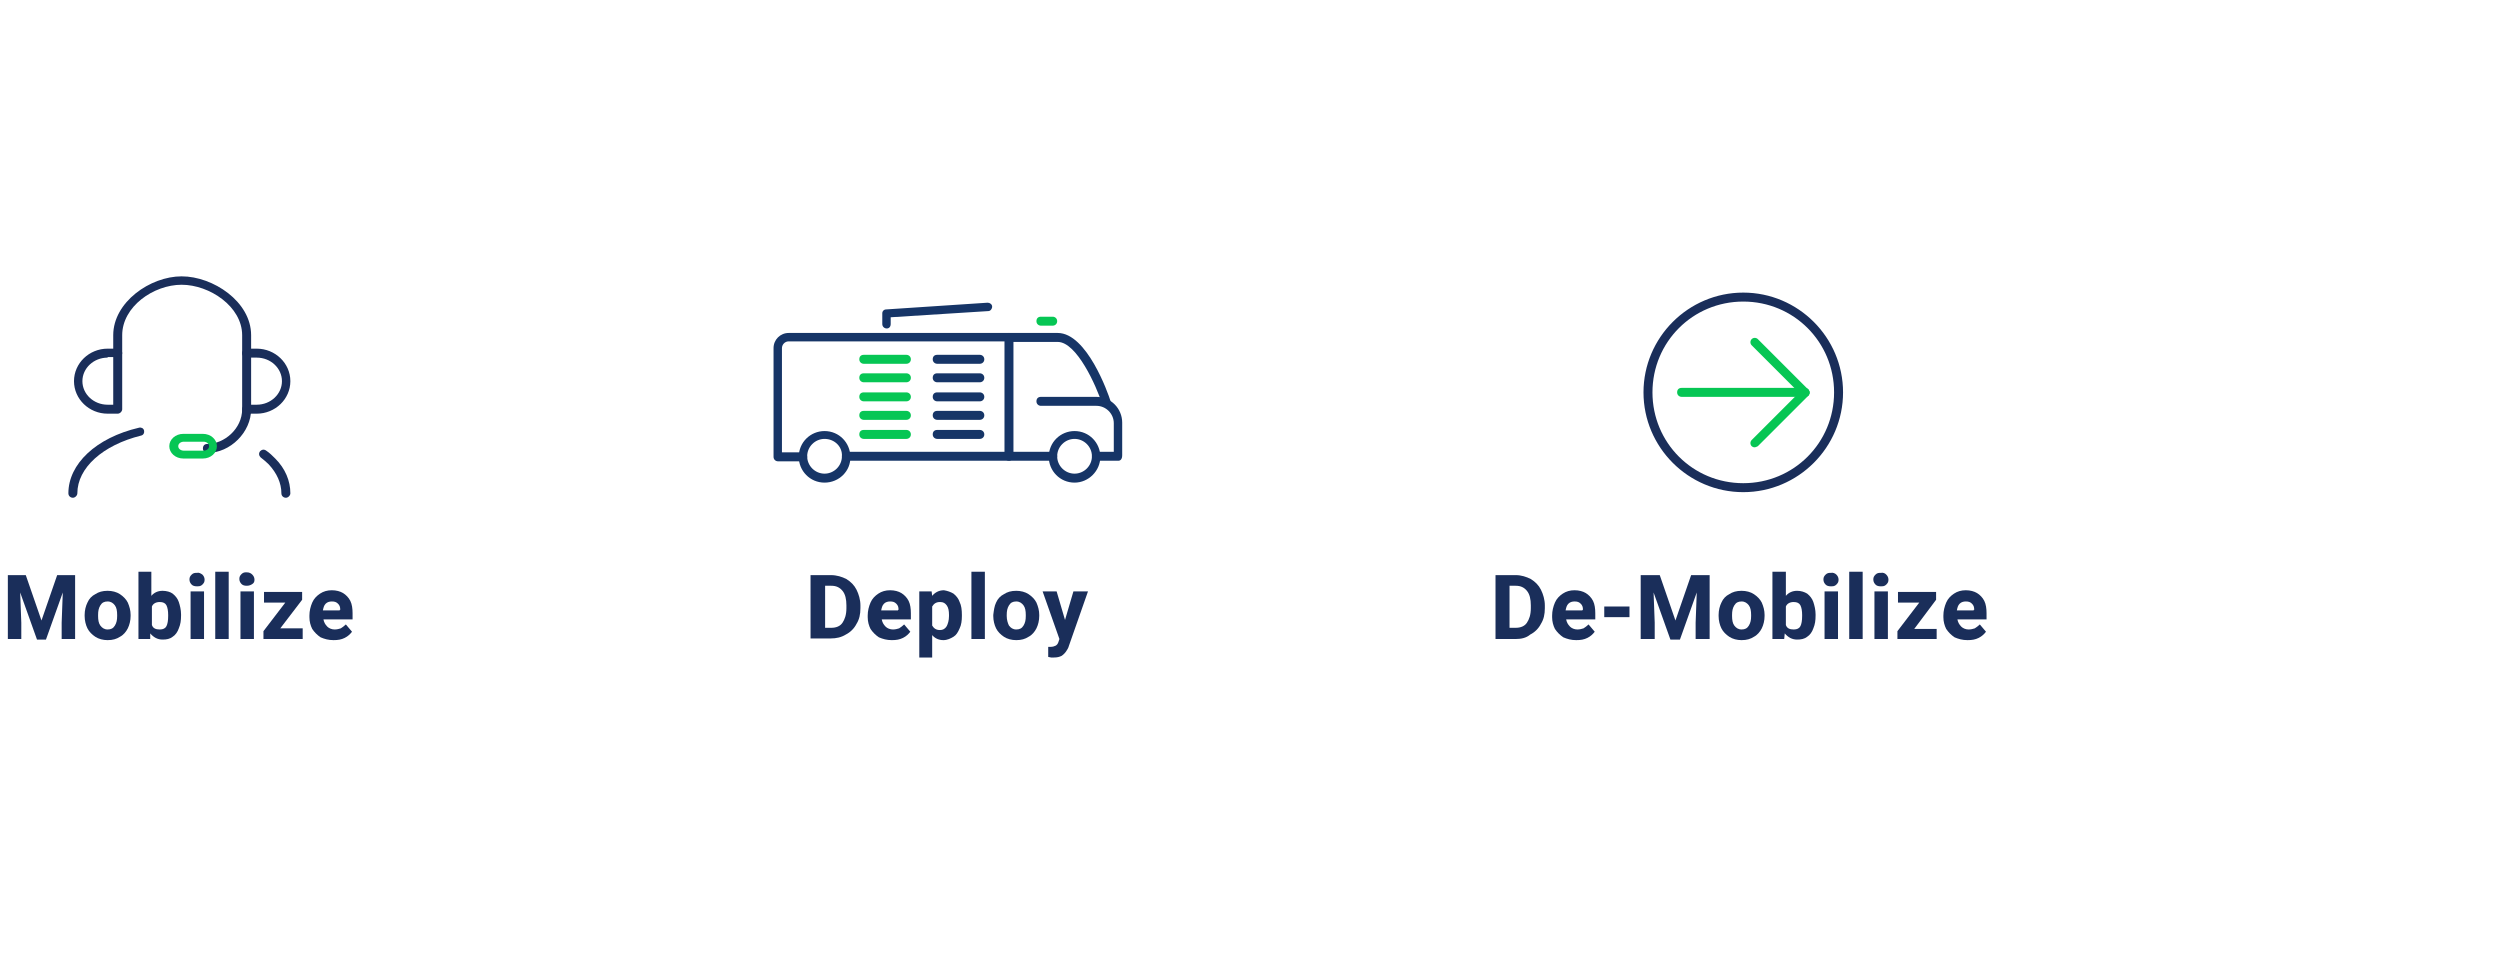 <?xml version="1.0" encoding="utf-8"?>
<!-- Generator: Adobe Illustrator 25.1.0, SVG Export Plug-In . SVG Version: 6.00 Build 0)  -->
<svg version="1.1" id="Layer_1" xmlns="http://www.w3.org/2000/svg" xmlns:xlink="http://www.w3.org/1999/xlink" x="0px" y="0px"
	 viewBox="0 0 446 171" style="enable-background:new 0 0 446 171;" xml:space="preserve">
<style type="text/css">
	.st0{fill:none;}
	.st1{fill:#1A2E5A;}
	.st2{fill:#06C654;}
	.st3{enable-background:new    ;}
	.st4{fill:#163567;}
</style>
<g id="Page-1">
	<g id="EMAC-Process" transform="translate(-1273, -4332)">
		<g id="Tab-4-Content" transform="translate(545, 4195)">
			<g id="Phase4_Diagram" transform="translate(728, 137)">
				<rect id="Rectangle" class="st0" width="446" height="171"/>
				<g id="Group-21" transform="translate(0, 50)">
					<g id="Group-12">
						<g id="Group-15" transform="translate(13, 0)">
							<path class="st1" d="M8,23.8H6.2c-3.3,0-6-2.6-6-5.8s2.7-5.8,6-5.8H8c0.4,0,0.8,0.3,0.8,0.8v10C8.8,23.4,8.4,23.8,8,23.8z
								 M6.2,13.8c-2.5,0-4.5,1.9-4.5,4.2s2,4.2,4.5,4.2h1v-8.5H6.2z"/>
							<path class="st1" d="M32.8,23.8H31c-0.4,0-0.8-0.3-0.8-0.8V13c0-0.4,0.3-0.8,0.8-0.8h1.8c3.3,0,6,2.6,6,5.8
								S36.1,23.8,32.8,23.8z M31.8,22.2h1c2.5,0,4.5-1.9,4.5-4.2s-2-4.2-4.5-4.2h-1V22.2z"/>
							<path class="st1" d="M31,13.8c-0.4,0-0.8-0.3-0.8-0.8V9.8c0-5.1-5.8-9-10.8-9S8.8,4.7,8.8,9.8V13c0,0.4-0.3,0.8-0.8,0.8
								S7.2,13.4,7.2,13V9.8c0-5.9,6.6-10.5,12.2-10.5S31.8,3.8,31.8,9.8V13C31.8,13.4,31.4,13.8,31,13.8z"/>
							<path class="st1" d="M24,30.8c-0.4,0-0.8-0.3-0.8-0.8s0.3-0.8,0.8-0.8c3,0,6.2-2.7,6.2-6.2c0-0.4,0.3-0.8,0.8-0.8
								s0.8,0.3,0.8,0.8C31.8,27.1,28.1,30.8,24,30.8z"/>
							<path class="st1" d="M38,38.8c-0.4,0-0.8-0.3-0.8-0.8c0-1.8-0.8-3.6-2.3-5.2c-0.4-0.4-0.9-0.8-1.4-1.2
								c-0.3-0.3-0.4-0.7-0.1-1.1c0.3-0.3,0.7-0.4,1.1-0.1c0.6,0.4,1.1,0.9,1.6,1.4c1.8,1.8,2.7,4,2.7,6.2
								C38.8,38.4,38.4,38.8,38,38.8z"/>
							<path class="st1" d="M0,38.8c-0.4,0-0.8-0.3-0.8-0.8c0-5.2,4.9-9.9,12.6-11.7c0.4-0.1,0.8,0.1,0.9,0.5
								c0.1,0.4-0.1,0.8-0.5,0.9C5.3,29.4,0.8,33.5,0.8,38C0.8,38.4,0.4,38.8,0,38.8z"/>
							<path class="st2" d="M23.2,31.8h-3.5c-1.4,0-2.5-1-2.5-2.2s1.1-2.2,2.5-2.2h3.5c1.4,0,2.5,1,2.5,2.2S24.6,31.8,23.2,31.8z
								 M19.8,28.8c-0.5,0-1,0.3-1,0.8s0.5,0.8,1,0.8h3.5c0.5,0,1-0.3,1-0.8s-0.5-0.8-1-0.8H19.8z"/>
						</g>
						<g class="st3">
							<path class="st1" d="M13.4,64H11v-2.9l0.2-5.4l-3,8.4H6.6l-3-8.4l0.2,5.4V64H1.4V52.6h2.1h1.1l2.8,8.1l2.8-8.1h3.2V64z"/>
							<path class="st1" d="M15.6,57.5c0.3-0.7,0.8-1.2,1.4-1.5c0.6-0.4,1.3-0.6,2.2-0.6c0.8,0,1.6,0.2,2.2,0.6
								c0.6,0.4,1.1,0.9,1.4,1.5c0.3,0.7,0.5,1.4,0.5,2.2v0.2c0,0.8-0.2,1.6-0.5,2.2c-0.3,0.6-0.8,1.2-1.4,1.5
								c-0.6,0.4-1.3,0.6-2.2,0.6c-0.8,0-1.6-0.2-2.2-0.6c-0.6-0.4-1.1-0.9-1.4-1.5c-0.3-0.6-0.5-1.4-0.5-2.2v-0.2
								C15.1,58.9,15.3,58.1,15.6,57.5z M17.9,61.6c0.3,0.4,0.7,0.7,1.3,0.7c0.6,0,1-0.2,1.3-0.7s0.4-1,0.4-1.7v-0.2
								c0-0.7-0.1-1.3-0.4-1.7s-0.7-0.7-1.3-0.7c-0.6,0-1,0.2-1.3,0.7s-0.4,1-0.4,1.7v0.2C17.5,60.6,17.6,61.2,17.9,61.6z"/>
							<path class="st1" d="M30.8,55.9c0.5,0.4,0.9,0.9,1.1,1.5c0.2,0.6,0.4,1.4,0.4,2.2v0.2c0,0.9-0.1,1.6-0.4,2.3
								c-0.2,0.6-0.6,1.2-1.1,1.5c-0.5,0.4-1.1,0.5-1.8,0.5c-0.9,0-1.6-0.4-2.2-1.1L26.8,64h-2.1V52H27v4.3c0.5-0.6,1.2-0.9,2-0.9
								C29.7,55.4,30.4,55.6,30.8,55.9z M30,59.7c0-0.7-0.1-1.3-0.3-1.7s-0.6-0.6-1.2-0.6c-0.7,0-1.2,0.3-1.4,0.8v3.3
								c0.2,0.6,0.7,0.8,1.4,0.8c0.6,0,1-0.2,1.2-0.6s0.3-1,0.3-1.8V59.7z"/>
							<path class="st1" d="M36.1,52.5c0.2,0.2,0.4,0.5,0.4,0.9s-0.1,0.6-0.4,0.9s-0.6,0.3-1,0.3c-0.4,0-0.7-0.1-0.9-0.3
								s-0.4-0.5-0.4-0.9s0.1-0.6,0.4-0.9s0.6-0.3,0.9-0.3C35.5,52.1,35.8,52.3,36.1,52.5z M34,64v-8.5h2.4V64H34z"/>
							<path class="st1" d="M38.4,64V52h2.4v12H38.4z"/>
							<path class="st1" d="M45,52.5c0.2,0.2,0.4,0.5,0.4,0.9S45.3,54,45,54.2s-0.6,0.3-1,0.3c-0.4,0-0.7-0.1-0.9-0.3
								s-0.4-0.5-0.4-0.9s0.1-0.6,0.4-0.9s0.6-0.3,0.9-0.3C44.5,52.1,44.8,52.3,45,52.5z M42.9,64v-8.5h2.4V64H42.9z"/>
							<path class="st1" d="M54,62.1V64h-6.4H47v-1.4l3.9-5.1h-3.8v-1.9h6h0.8v1.4L50,62.1H54z"/>
							<path class="st1" d="M63,60.5h-5.3c0.1,0.5,0.3,0.9,0.7,1.3c0.3,0.3,0.8,0.5,1.3,0.5c0.4,0,0.8-0.1,1.1-0.2
								c0.3-0.2,0.6-0.4,0.9-0.7l1.1,1.3c-0.3,0.4-0.7,0.8-1.3,1.1s-1.2,0.4-2,0.4c-0.9,0-1.6-0.2-2.3-0.5c-0.6-0.4-1.1-0.9-1.5-1.5
								c-0.3-0.6-0.5-1.3-0.5-2.1v-0.3c0-0.8,0.2-1.6,0.5-2.3c0.3-0.7,0.8-1.2,1.4-1.6c0.6-0.4,1.3-0.6,2.1-0.6c0.8,0,1.5,0.2,2,0.5
								s1,0.8,1.3,1.4c0.3,0.6,0.4,1.4,0.4,2.2V60.5z M60.7,58.8c0-0.5-0.1-0.8-0.4-1.1s-0.6-0.4-1.1-0.4c-0.4,0-0.8,0.1-1.1,0.4
								c-0.3,0.3-0.4,0.7-0.5,1.2h3V58.8z"/>
						</g>
					</g>
					<g id="Group-8" transform="translate(262, 3)">
						<g id="Group-9" transform="translate(32, 0)">
							<path class="st1" d="M17,34.8c-9.8,0-17.8-8-17.8-17.8S7.2-0.8,17-0.8s17.8,8,17.8,17.8S26.8,34.8,17,34.8z M17,0.8
								C8,0.8,0.8,8,0.8,17S8,33.2,17,33.2S33.2,26,33.2,17S26,0.8,17,0.8z"/>
							<path class="st2" d="M28,17.8H6c-0.4,0-0.8-0.3-0.8-0.8s0.3-0.8,0.8-0.8h22c0.4,0,0.8,0.3,0.8,0.8S28.4,17.8,28,17.8z"/>
							<path class="st2" d="M28,17.8c-0.2,0-0.4-0.1-0.5-0.2l-9-9c-0.3-0.3-0.3-0.8,0-1.1s0.8-0.3,1.1,0l9,9c0.3,0.3,0.3,0.8,0,1.1
								C28.4,17.7,28.2,17.8,28,17.8z"/>
							<path class="st2" d="M19,26.8c-0.2,0-0.4-0.1-0.5-0.2c-0.3-0.3-0.3-0.8,0-1.1l9-9c0.3-0.3,0.8-0.3,1.1,0s0.3,0.8,0,1.1l-9,9
								C19.4,26.7,19.2,26.8,19,26.8z"/>
						</g>
						<g class="st3">
							<path class="st1" d="M11.1,50.3c0.8,0.5,1.4,1.1,1.8,1.9c0.4,0.8,0.7,1.8,0.7,2.8v0.5c0,1.1-0.2,2-0.7,2.8
								c-0.4,0.8-1.1,1.5-1.9,1.9C10.3,60.8,9.4,61,8.4,61H5.9H4.8V49.6h2.5h1.1C9.4,49.6,10.3,49.9,11.1,50.3z M11.1,55
								c0-1.1-0.2-2-0.7-2.6c-0.5-0.6-1.1-0.9-2-0.9H7.3V59h1.1c0.9,0,1.6-0.3,2-0.9s0.7-1.4,0.7-2.6V55z"/>
							<path class="st1" d="M22.7,57.5h-5.3c0.1,0.5,0.3,0.9,0.7,1.3c0.3,0.3,0.8,0.5,1.3,0.5c0.4,0,0.8-0.1,1.1-0.2
								c0.3-0.2,0.6-0.4,0.9-0.7l1.1,1.3c-0.3,0.4-0.7,0.8-1.3,1.1s-1.2,0.4-2,0.4c-0.9,0-1.6-0.2-2.3-0.5c-0.6-0.4-1.1-0.9-1.5-1.5
								c-0.3-0.6-0.5-1.3-0.5-2.1v-0.3c0-0.8,0.2-1.6,0.5-2.3c0.3-0.7,0.8-1.2,1.4-1.6c0.6-0.4,1.3-0.6,2.1-0.6c0.8,0,1.5,0.2,2,0.5
								s1,0.8,1.3,1.4c0.3,0.6,0.4,1.4,0.4,2.2V57.5z M20.4,55.8c0-0.5-0.1-0.8-0.4-1.1s-0.6-0.4-1.1-0.4c-0.4,0-0.8,0.1-1.1,0.4
								c-0.3,0.3-0.4,0.7-0.5,1.2h3V55.8z"/>
							<path class="st1" d="M24.2,57.1v-1.9h4.5v1.9H24.2z"/>
							<path class="st1" d="M43,61h-2.5v-2.9l0.2-5.4l-3,8.4h-1.7l-3-8.4l0.2,5.4V61h-2.5V49.6H33h1.1l2.8,8.1l2.8-8.1H43V61z"/>
							<path class="st1" d="M45.1,54.5c0.3-0.7,0.8-1.2,1.4-1.5c0.6-0.4,1.3-0.6,2.2-0.6c0.8,0,1.6,0.2,2.2,0.6
								c0.6,0.4,1.1,0.9,1.4,1.5c0.3,0.7,0.5,1.4,0.5,2.2v0.2c0,0.8-0.2,1.6-0.5,2.2c-0.3,0.6-0.8,1.2-1.4,1.5
								c-0.6,0.4-1.3,0.6-2.2,0.6c-0.8,0-1.6-0.2-2.2-0.6c-0.6-0.4-1.1-0.9-1.4-1.5c-0.3-0.6-0.5-1.4-0.5-2.2v-0.2
								C44.6,55.9,44.8,55.1,45.1,54.5z M47.4,58.6c0.3,0.4,0.7,0.7,1.3,0.7c0.6,0,1-0.2,1.3-0.7s0.4-1,0.4-1.7v-0.2
								c0-0.7-0.1-1.3-0.4-1.7s-0.7-0.7-1.3-0.7c-0.6,0-1,0.2-1.3,0.7S47,56,47,56.7v0.2C47,57.6,47.1,58.2,47.4,58.6z"/>
							<path class="st1" d="M60.4,52.9c0.5,0.4,0.9,0.9,1.1,1.5c0.2,0.6,0.4,1.4,0.4,2.2v0.2c0,0.9-0.1,1.6-0.4,2.3
								c-0.2,0.6-0.6,1.2-1.1,1.5c-0.5,0.4-1.1,0.5-1.8,0.5c-0.9,0-1.6-0.4-2.2-1.1L56.3,61h-2.1V49h2.4v4.3c0.5-0.6,1.2-0.9,2-0.9
								C59.3,52.4,59.9,52.6,60.4,52.9z M59.5,56.7c0-0.7-0.1-1.3-0.3-1.7s-0.6-0.6-1.2-0.6c-0.7,0-1.2,0.3-1.4,0.8v3.3
								c0.2,0.6,0.7,0.8,1.4,0.8c0.6,0,1-0.2,1.2-0.6s0.3-1,0.3-1.8V56.7z"/>
							<path class="st1" d="M65.6,49.5c0.2,0.2,0.4,0.5,0.4,0.9s-0.1,0.6-0.4,0.9s-0.6,0.3-1,0.3c-0.4,0-0.7-0.1-0.9-0.3
								s-0.4-0.5-0.4-0.9s0.1-0.6,0.4-0.9s0.6-0.3,0.9-0.3C65,49.1,65.4,49.3,65.6,49.5z M63.5,61v-8.5h2.4V61H63.5z"/>
							<path class="st1" d="M67.9,61V49h2.4v12H67.9z"/>
							<path class="st1" d="M74.5,49.5c0.2,0.2,0.4,0.5,0.4,0.9s-0.1,0.6-0.4,0.9s-0.6,0.3-1,0.3c-0.4,0-0.7-0.1-0.9-0.3
								s-0.4-0.5-0.4-0.9s0.1-0.6,0.4-0.9s0.6-0.3,0.9-0.3C74,49.1,74.3,49.3,74.5,49.5z M72.4,61v-8.5h2.4V61H72.4z"/>
							<path class="st1" d="M83.5,59.1V61h-6.4h-0.6v-1.4l3.9-5.1h-3.8v-1.9h6h0.8v1.4l-3.9,5.2H83.5z"/>
							<path class="st1" d="M92.5,57.5h-5.3c0.1,0.5,0.3,0.9,0.7,1.3c0.3,0.3,0.8,0.5,1.3,0.5c0.4,0,0.8-0.1,1.1-0.2
								c0.3-0.2,0.6-0.4,0.9-0.7l1.1,1.3c-0.3,0.4-0.7,0.8-1.3,1.1s-1.2,0.4-2,0.4c-0.9,0-1.6-0.2-2.3-0.5c-0.6-0.4-1.1-0.9-1.5-1.5
								c-0.3-0.6-0.5-1.3-0.5-2.1v-0.3c0-0.8,0.2-1.6,0.5-2.3c0.3-0.7,0.8-1.2,1.4-1.6c0.6-0.4,1.3-0.6,2.1-0.6c0.8,0,1.5,0.2,2,0.5
								s1,0.8,1.3,1.4c0.3,0.6,0.4,1.4,0.4,2.2V57.5z M90.2,55.8c0-0.5-0.1-0.8-0.4-1.1s-0.6-0.4-1.1-0.4c-0.4,0-0.8,0.1-1.1,0.4
								c-0.3,0.3-0.4,0.7-0.5,1.2h3V55.8z"/>
						</g>
					</g>
					<g id="Group-10" transform="translate(125, 4)">
						<g id="Group-37" transform="translate(13, 0)">
							<path class="st4" d="M42,28.2H13c-0.4,0-0.8-0.3-0.8-0.8s0.3-0.8,0.8-0.8h28.2V6.9H2.7C2,6.9,1.5,7.5,1.5,8.1v18.6h3.7
								c0.4,0,0.8,0.3,0.8,0.8s-0.3,0.8-0.8,0.8H0.8c-0.4,0-0.8-0.3-0.8-0.8V8.1c0-1.5,1.2-2.7,2.7-2.7H42c0.4,0,0.8,0.3,0.8,0.8
								v21.3C42.7,27.9,42.4,28.2,42,28.2z"/>
							<path class="st4" d="M59.3,18.5c-0.3,0-0.6-0.2-0.7-0.5c-1-3.1-4.5-11-7.9-11H42c-0.4,0-0.8-0.3-0.8-0.8s0.3-0.8,0.8-0.8h8.7
								c5.2,0,9,10.8,9.4,12.1c0.1,0.4-0.1,0.8-0.5,0.9C59.5,18.5,59.4,18.5,59.3,18.5z"/>
							<path class="st4" d="M49.8,28.2H42c-0.4,0-0.8-0.3-0.8-0.8s0.3-0.8,0.8-0.8h7.8c0.4,0,0.8,0.3,0.8,0.8S50.2,28.2,49.8,28.2z"
								/>
							<path class="st4" d="M61.5,28.2h-3.9c-0.4,0-0.8-0.3-0.8-0.8s0.3-0.8,0.8-0.8h3.1v-5.1c0-1.7-1.4-3.1-3.1-3.1h-9.9
								c-0.4,0-0.8-0.3-0.8-0.8s0.3-0.8,0.8-0.8h9.9c2.6,0,4.6,2.1,4.6,4.6v5.8C62.2,27.9,61.9,28.2,61.5,28.2z"/>
							<path class="st4" d="M53.7,32.1c-2.6,0-4.6-2.1-4.6-4.6c0-2.6,2.1-4.6,4.6-4.6c2.6,0,4.6,2.1,4.6,4.6
								C58.3,30,56.2,32.1,53.7,32.1z M53.7,24.3c-1.7,0-3.1,1.4-3.1,3.1c0,1.7,1.4,3.1,3.1,3.1c1.7,0,3.1-1.4,3.1-3.1
								C56.8,25.7,55.4,24.3,53.7,24.3z"/>
							<path class="st4" d="M9.1,32.1c-2.6,0-4.6-2.1-4.6-4.6c0-2.6,2.1-4.6,4.6-4.6c2.6,0,4.6,2.1,4.6,4.6
								C13.8,30,11.7,32.1,9.1,32.1z M9.1,24.3c-1.7,0-3.1,1.4-3.1,3.1c0,1.7,1.4,3.1,3.1,3.1c1.7,0,3.1-1.4,3.1-3.1
								C12.3,25.7,10.9,24.3,9.1,24.3z"/>
							<path class="st4" d="M36.8,10.9h-7.6c-0.4,0-0.8-0.3-0.8-0.8s0.3-0.8,0.8-0.8h7.6c0.4,0,0.8,0.3,0.8,0.8S37.2,10.9,36.8,10.9
								z"/>
							<path class="st4" d="M36.8,14.2h-7.6c-0.4,0-0.8-0.3-0.8-0.8s0.3-0.8,0.8-0.8h7.6c0.4,0,0.8,0.3,0.8,0.8S37.2,14.2,36.8,14.2
								z"/>
							<path class="st4" d="M36.8,17.6h-7.6c-0.4,0-0.8-0.3-0.8-0.8s0.3-0.8,0.8-0.8h7.6c0.4,0,0.8,0.3,0.8,0.8S37.2,17.6,36.8,17.6
								z"/>
							<path class="st4" d="M36.8,20.9h-7.6c-0.4,0-0.8-0.3-0.8-0.8s0.3-0.8,0.8-0.8h7.6c0.4,0,0.8,0.3,0.8,0.8S37.2,20.9,36.8,20.9
								z"/>
							<path class="st4" d="M36.8,24.3h-7.6c-0.4,0-0.8-0.3-0.8-0.8s0.3-0.8,0.8-0.8h7.6c0.4,0,0.8,0.3,0.8,0.8S37.2,24.3,36.8,24.3
								z"/>
							<path class="st2" d="M23.7,10.9h-7.6c-0.4,0-0.8-0.3-0.8-0.8s0.3-0.8,0.8-0.8h7.6c0.4,0,0.8,0.3,0.8,0.8S24.1,10.9,23.7,10.9
								z"/>
							<path class="st2" d="M23.7,14.2h-7.6c-0.4,0-0.8-0.3-0.8-0.8s0.3-0.8,0.8-0.8h7.6c0.4,0,0.8,0.3,0.8,0.8S24.1,14.2,23.7,14.2
								z"/>
							<path class="st2" d="M23.7,17.6h-7.6c-0.4,0-0.8-0.3-0.8-0.8s0.3-0.8,0.8-0.8h7.6c0.4,0,0.8,0.3,0.8,0.8S24.1,17.6,23.7,17.6
								z"/>
							<path class="st2" d="M23.7,20.9h-7.6c-0.4,0-0.8-0.3-0.8-0.8s0.3-0.8,0.8-0.8h7.6c0.4,0,0.8,0.3,0.8,0.8S24.1,20.9,23.7,20.9
								z"/>
							<path class="st2" d="M23.7,24.3h-7.6c-0.4,0-0.8-0.3-0.8-0.8s0.3-0.8,0.8-0.8h7.6c0.4,0,0.8,0.3,0.8,0.8S24.1,24.3,23.7,24.3
								z"/>
							<path class="st2" d="M49.8,4.1h-2.1c-0.4,0-0.8-0.3-0.8-0.8s0.3-0.8,0.8-0.8h2.1c0.4,0,0.8,0.3,0.8,0.8S50.2,4.1,49.8,4.1z"
								/>
							<path class="st4" d="M20.2,4.6c-0.4,0-0.8-0.3-0.8-0.8V1.9c0-0.4,0.3-0.7,0.7-0.7L38.2,0C38.6,0,39,0.3,39,0.7
								s-0.3,0.8-0.7,0.8L20.9,2.6v1.2C20.9,4.3,20.6,4.6,20.2,4.6z"/>
						</g>
						<g class="st3">
							<path class="st1" d="M26,49.3c0.8,0.5,1.4,1.1,1.8,1.9c0.4,0.8,0.7,1.8,0.7,2.8v0.5c0,1.1-0.2,2-0.7,2.8
								c-0.4,0.8-1.1,1.5-1.9,1.9c-0.8,0.5-1.7,0.7-2.7,0.7h-2.5h-1.1V48.6h2.5h1.1C24.3,48.6,25.2,48.9,26,49.3z M26,54
								c0-1.1-0.2-2-0.7-2.6c-0.5-0.6-1.1-0.9-2-0.9h-1.1V58h1.1c0.9,0,1.6-0.3,2-0.9s0.7-1.4,0.7-2.6V54z"/>
							<path class="st1" d="M37.6,56.5h-5.3c0.1,0.5,0.3,0.9,0.7,1.3c0.3,0.3,0.8,0.5,1.3,0.5c0.4,0,0.8-0.1,1.1-0.2
								c0.3-0.2,0.6-0.4,0.9-0.7l1.1,1.3c-0.3,0.4-0.7,0.8-1.3,1.1s-1.2,0.4-2,0.4c-0.9,0-1.6-0.2-2.3-0.5c-0.6-0.4-1.1-0.9-1.5-1.5
								c-0.3-0.6-0.5-1.3-0.5-2.1v-0.3c0-0.8,0.2-1.6,0.5-2.3c0.3-0.7,0.8-1.2,1.4-1.6c0.6-0.4,1.3-0.6,2.1-0.6c0.8,0,1.5,0.2,2,0.5
								s1,0.8,1.3,1.4c0.3,0.6,0.4,1.4,0.4,2.2V56.5z M35.3,54.8c0-0.5-0.1-0.8-0.4-1.1s-0.6-0.4-1.1-0.4c-0.4,0-0.8,0.1-1.1,0.4
								c-0.3,0.3-0.4,0.7-0.5,1.2h3V54.8z"/>
							<path class="st1" d="M45.1,51.9c0.5,0.4,0.9,0.9,1.1,1.5c0.3,0.6,0.4,1.4,0.4,2.3v0.2c0,0.8-0.1,1.6-0.4,2.2
								c-0.3,0.7-0.6,1.2-1.1,1.5s-1.1,0.6-1.8,0.6c-0.8,0-1.5-0.3-2-0.9v4H39V51.5h2.2l0.1,0.8c0.5-0.6,1.2-1,2.1-1
								C44,51.4,44.6,51.6,45.1,51.9z M44.3,55.7c0-0.7-0.1-1.3-0.4-1.7s-0.6-0.6-1.2-0.6c-0.7,0-1.1,0.3-1.4,0.8v3.4
								c0.3,0.5,0.7,0.8,1.4,0.8c0.5,0,0.9-0.2,1.2-0.7c0.2-0.4,0.4-1,0.4-1.8V55.7z"/>
							<path class="st1" d="M48.3,60V48h2.4v12H48.3z"/>
							<path class="st1" d="M52.7,53.5c0.3-0.7,0.8-1.2,1.4-1.5c0.6-0.4,1.3-0.6,2.2-0.6c0.8,0,1.6,0.2,2.2,0.6
								c0.6,0.4,1.1,0.9,1.4,1.5c0.3,0.7,0.5,1.4,0.5,2.2v0.2c0,0.8-0.2,1.6-0.5,2.2c-0.3,0.6-0.8,1.2-1.4,1.5
								c-0.6,0.4-1.3,0.6-2.2,0.6c-0.8,0-1.6-0.2-2.2-0.6c-0.6-0.4-1.1-0.9-1.4-1.5c-0.3-0.6-0.5-1.4-0.5-2.2v-0.2
								C52.3,54.9,52.4,54.1,52.7,53.5z M55,57.6c0.3,0.4,0.7,0.7,1.3,0.7c0.6,0,1-0.2,1.3-0.7s0.4-1,0.4-1.7v-0.2
								c0-0.7-0.1-1.3-0.4-1.7s-0.7-0.7-1.3-0.7c-0.6,0-1,0.2-1.3,0.7s-0.4,1-0.4,1.7v0.2C54.6,56.6,54.8,57.2,55,57.6z"/>
							<path class="st1" d="M69.1,51.5l-3.4,9.7c-0.1,0.4-0.3,0.7-0.5,1c-0.2,0.3-0.5,0.6-0.8,0.8c-0.4,0.2-0.8,0.3-1.4,0.3
								c-0.2,0-0.4,0-0.5,0c-0.1,0-0.3-0.1-0.5-0.1v-1.8c0.1,0,0.2,0,0.4,0c0.4,0,0.7-0.1,0.9-0.2c0.2-0.1,0.4-0.3,0.5-0.6L64,60
								l-3-8.5h2.5l1.5,5.1l1.5-5.1H69.1z"/>
						</g>
					</g>
				</g>
			</g>
		</g>
	</g>
</g>
</svg>
